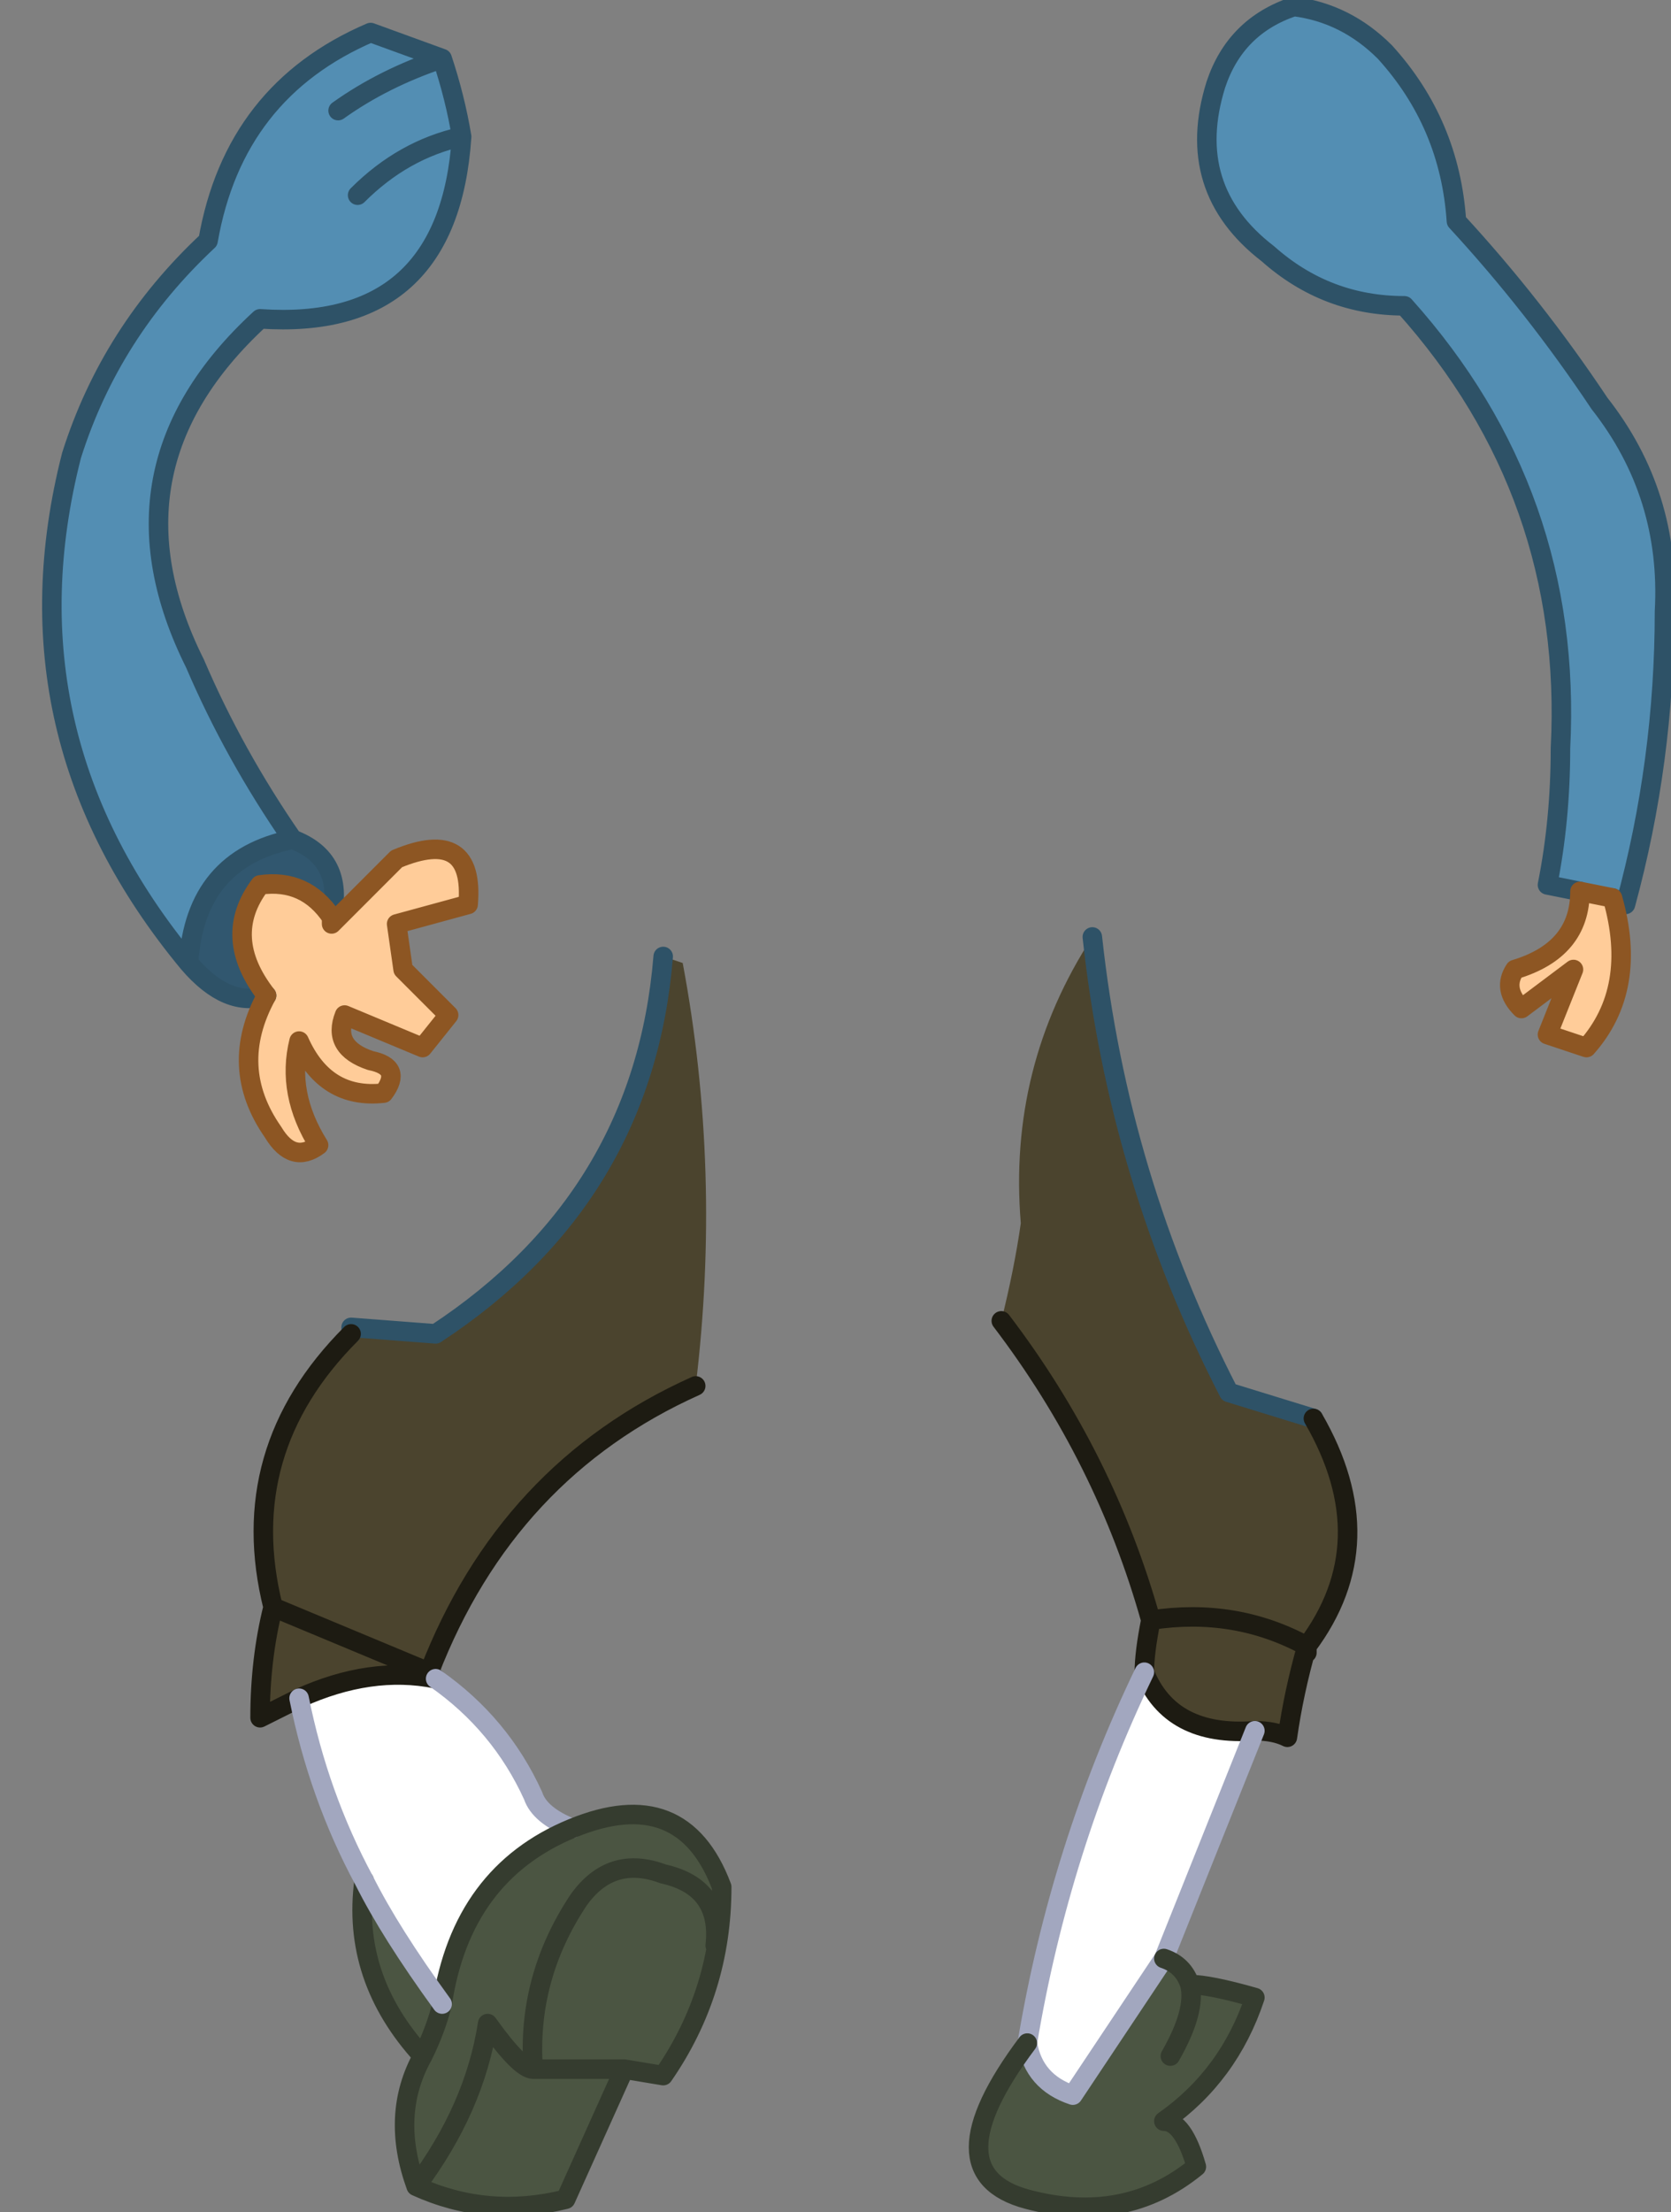 <?xml version="1.0" encoding="UTF-8" standalone="no"?>
<svg xmlns:xlink="http://www.w3.org/1999/xlink" height="17.0px" width="12.85px" xmlns="http://www.w3.org/2000/svg">
  <rect width="100%" height="100%" fill="#808080" stroke="none"/>
  <g transform="matrix(1.0, 0.0, 0.0, 1.0, 6.8, 8.8)">
    <path d="M0.9 1.35 Q1.0 0.95 1.05 0.6 0.95 -0.6 1.6 -1.6 1.8 0.25 2.65 1.9 L3.3 2.1 Q3.85 3.05 3.25 3.85 2.7 3.55 2.05 3.65 2.7 3.55 3.25 3.85 3.15 4.2 3.1 4.55 3.0 4.5 2.85 4.5 2.2 4.55 2.0 4.05 2.0 3.9 2.05 3.65 1.7 2.4 0.9 1.35 M-4.1 1.45 L-4.1 1.4 -3.45 1.45 Q-1.85 0.4 -1.7 -1.45 L-1.55 -1.4 Q-1.25 0.2 -1.45 1.85 -2.9 2.5 -3.5 4.05 L-3.45 4.1 Q-3.95 4.0 -4.5 4.25 L-4.8 4.4 Q-4.8 3.95 -4.7 3.55 -5.0 2.35 -4.1 1.45 M-4.7 3.55 L-3.5 4.05 -4.7 3.55" fill="#4b442e" fill-rule="evenodd" stroke="none"/>
    <path d="M2.0 4.05 Q2.2 4.55 2.85 4.5 L2.15 6.25 1.45 7.3 Q1.15 7.2 1.1 6.9 1.35 5.4 2.0 4.05 M-3.45 4.1 Q-2.95 4.45 -2.7 5.0 -2.65 5.15 -2.4 5.25 -3.25 5.6 -3.4 6.6 -3.8 6.05 -4.0 5.65 -4.35 5.0 -4.5 4.25 -3.95 4.0 -3.45 4.1" fill="#ffffff" fill-rule="evenodd" stroke="none"/>
    <path d="M2.35 6.45 Q2.5 6.45 2.85 6.55 2.65 7.15 2.15 7.5 2.3 7.5 2.4 7.85 1.85 8.3 1.1 8.1 0.35 7.9 1.1 6.9 1.15 7.2 1.45 7.3 L2.15 6.25 Q2.3 6.3 2.35 6.45 2.4 6.65 2.2 7.0 2.4 6.65 2.35 6.45 M-2.4 5.25 Q-1.55 4.9 -1.25 5.7 -1.25 6.5 -1.7 7.15 L-2.0 7.1 -2.45 8.1 Q-3.05 8.25 -3.6 8.0 -3.8 7.45 -3.55 7.0 -4.1 6.4 -4.0 5.65 -3.8 6.05 -3.4 6.6 -3.25 5.6 -2.4 5.25 M-2.0 7.1 L-2.7 7.1 Q-2.75 6.4 -2.35 5.8 -2.1 5.45 -1.7 5.6 -1.25 5.7 -1.3 6.15 -1.25 5.7 -1.7 5.6 -2.1 5.45 -2.35 5.8 -2.75 6.4 -2.7 7.1 L-2.0 7.1 M-3.6 8.0 Q-3.15 7.4 -3.05 6.75 -2.8 7.1 -2.7 7.1 -2.8 7.1 -3.05 6.75 -3.15 7.4 -3.6 8.0 M-3.55 7.0 Q-3.45 6.8 -3.4 6.6 -3.45 6.8 -3.55 7.0" fill="#4b5542" fill-rule="evenodd" stroke="none"/>
    <path d="M5.35 -1.95 L5.1 -2.0 Q5.2 -2.5 5.2 -3.05 5.3 -5.0 4.0 -6.45 3.4 -6.45 2.95 -6.85 2.3 -7.35 2.55 -8.15 2.7 -8.6 3.15 -8.75 3.55 -8.7 3.85 -8.4 4.35 -7.85 4.4 -7.1 5.0 -6.45 5.5 -5.7 6.05 -5.0 6.0 -4.1 6.0 -2.95 5.7 -1.85 L5.6 -1.9 5.35 -1.95 M-5.35 -1.4 Q-6.8 -3.15 -6.25 -5.3 -5.95 -6.25 -5.2 -6.95 -5.0 -8.1 -3.95 -8.55 L-3.4 -8.35 Q-3.3 -8.05 -3.25 -7.75 -3.35 -6.25 -4.8 -6.35 -6.05 -5.2 -5.3 -3.7 -5.0 -3.0 -4.55 -2.35 -5.3 -2.2 -5.35 -1.4 M-4.05 -7.3 Q-3.7 -7.65 -3.25 -7.75 -3.7 -7.65 -4.05 -7.3 M-4.2 -7.95 Q-3.85 -8.2 -3.4 -8.35 -3.85 -8.2 -4.2 -7.95" fill="#538eb3" fill-rule="evenodd" stroke="none"/>
    <path d="M5.35 -1.95 L5.6 -1.9 Q5.8 -1.2 5.4 -0.75 L5.1 -0.85 5.3 -1.35 4.9 -1.05 Q4.75 -1.2 4.85 -1.35 5.35 -1.5 5.35 -1.95 M-4.25 -1.7 Q-4.0 -1.95 -3.75 -2.2 -3.15 -2.45 -3.2 -1.85 L-3.75 -1.7 -3.7 -1.35 -3.35 -1.0 -3.55 -0.75 -4.15 -1.0 Q-4.25 -0.75 -3.95 -0.65 -3.7 -0.6 -3.85 -0.4 -4.3 -0.35 -4.5 -0.8 -4.6 -0.4 -4.35 0.0 -4.55 0.15 -4.7 -0.1 -5.05 -0.6 -4.75 -1.15 -5.1 -1.6 -4.8 -2.0 -4.45 -2.05 -4.25 -1.75 L-4.25 -1.7" fill="#ffcc99" fill-rule="evenodd" stroke="none"/>
    <path d="M-4.55 -2.35 Q-4.15 -2.2 -4.25 -1.75 -4.45 -2.05 -4.8 -2.0 -5.1 -1.6 -4.75 -1.15 -5.05 -1.05 -5.35 -1.4 -5.3 -2.2 -4.55 -2.35" fill="#31576f" fill-rule="evenodd" stroke="none"/>
    <path d="M5.6 -1.9 L5.7 -1.85 Q6.0 -2.95 6.0 -4.1 6.05 -5.0 5.5 -5.7 5.0 -6.45 4.4 -7.1 4.35 -7.85 3.85 -8.4 3.55 -8.7 3.15 -8.75 2.7 -8.6 2.55 -8.15 2.3 -7.35 2.95 -6.85 3.4 -6.45 4.0 -6.45 5.3 -5.0 5.2 -3.05 5.2 -2.5 5.1 -2.0 L5.35 -1.95 M3.3 2.1 L2.65 1.9 Q1.8 0.25 1.6 -1.6 M-5.35 -1.4 Q-6.8 -3.15 -6.25 -5.3 -5.95 -6.25 -5.2 -6.95 -5.0 -8.1 -3.95 -8.55 L-3.4 -8.35 Q-3.3 -8.05 -3.25 -7.75 -3.35 -6.25 -4.8 -6.35 -6.05 -5.2 -5.3 -3.7 -5.0 -3.0 -4.55 -2.35 -4.15 -2.2 -4.25 -1.75 M-4.75 -1.15 Q-5.05 -1.05 -5.35 -1.4 -5.3 -2.2 -4.55 -2.35 M-3.4 -8.35 Q-3.85 -8.2 -4.2 -7.95 M-3.25 -7.75 Q-3.7 -7.65 -4.05 -7.3 M-4.1 1.45 L-4.1 1.4 -3.45 1.45 Q-1.85 0.4 -1.7 -1.45" fill="none" stroke="#2e5267" stroke-linecap="round" stroke-linejoin="round" stroke-width="0.15"/>
    <path d="M0.9 1.35 Q1.7 2.4 2.05 3.65 2.7 3.55 3.25 3.85 3.85 3.05 3.3 2.1 M2.05 3.65 Q2.0 3.9 2.0 4.05 2.2 4.55 2.85 4.5 3.0 4.5 3.1 4.55 3.15 4.2 3.25 3.85 L3.25 3.9 M-1.45 1.85 Q-2.9 2.5 -3.5 4.05 L-3.45 4.1 Q-3.95 4.0 -4.5 4.25 L-4.8 4.4 Q-4.8 3.95 -4.7 3.55 -5.0 2.35 -4.1 1.45 M-3.5 4.05 L-4.7 3.55" fill="none" stroke="#1d1b12" stroke-linecap="round" stroke-linejoin="round" stroke-width="0.15"/>
    <path d="M1.1 6.9 Q1.35 5.4 2.0 4.05 M2.15 6.25 L1.45 7.3 Q1.15 7.2 1.1 6.9 M2.85 4.5 L2.15 6.25 M-3.45 4.1 Q-2.95 4.45 -2.7 5.0 -2.65 5.15 -2.4 5.25" fill="none" stroke="#a2a7bf" stroke-linecap="round" stroke-linejoin="round" stroke-width="0.15"/>
    <path d="M1.1 6.9 Q0.35 7.9 1.1 8.1 1.85 8.3 2.4 7.85 2.3 7.5 2.15 7.5 2.65 7.15 2.85 6.55 2.5 6.45 2.35 6.45 2.4 6.65 2.2 7.0 M2.35 6.45 Q2.3 6.3 2.15 6.25 M-2.4 5.25 Q-1.55 4.9 -1.25 5.7 -1.25 6.5 -1.7 7.15 L-2.0 7.1 -2.45 8.1 Q-3.05 8.25 -3.6 8.0 -3.8 7.45 -3.55 7.0 -4.1 6.4 -4.0 5.65 M-1.3 6.15 Q-1.25 5.7 -1.7 5.6 -2.1 5.45 -2.35 5.8 -2.75 6.4 -2.7 7.1 L-2.0 7.1 M-2.4 5.25 Q-3.25 5.6 -3.4 6.6 -3.45 6.8 -3.55 7.0 M-2.7 7.1 Q-2.8 7.1 -3.05 6.75 -3.15 7.4 -3.6 8.0" fill="none" stroke="#353c2f" stroke-linecap="round" stroke-linejoin="round" stroke-width="0.15"/>
    <path d="M5.35 -1.95 L5.6 -1.9 Q5.8 -1.2 5.4 -0.75 L5.1 -0.85 5.3 -1.35 4.9 -1.05 Q4.75 -1.2 4.85 -1.35 5.35 -1.5 5.35 -1.95 M-4.25 -1.75 L-4.25 -1.7 Q-4.0 -1.95 -3.75 -2.2 -3.15 -2.45 -3.2 -1.85 L-3.75 -1.7 -3.7 -1.35 -3.35 -1.0 -3.55 -0.75 -4.15 -1.0 Q-4.25 -0.75 -3.95 -0.65 -3.7 -0.6 -3.85 -0.4 -4.3 -0.35 -4.5 -0.8 -4.6 -0.4 -4.35 0.0 -4.55 0.15 -4.7 -0.1 -5.05 -0.6 -4.75 -1.15 -5.1 -1.6 -4.8 -2.0 -4.45 -2.05 -4.25 -1.75 L-4.25 -1.7" fill="none" stroke="#8d5623" stroke-linecap="round" stroke-linejoin="round" stroke-width="0.15"/>
    <path d="M-4.0 5.65 Q-4.35 5.0 -4.5 4.25 M-4.0 5.65 Q-3.8 6.05 -3.4 6.6" fill="none" stroke="#a2a7bf" stroke-linecap="round" stroke-linejoin="round" stroke-width="0.15"/>
  </g>
</svg>
